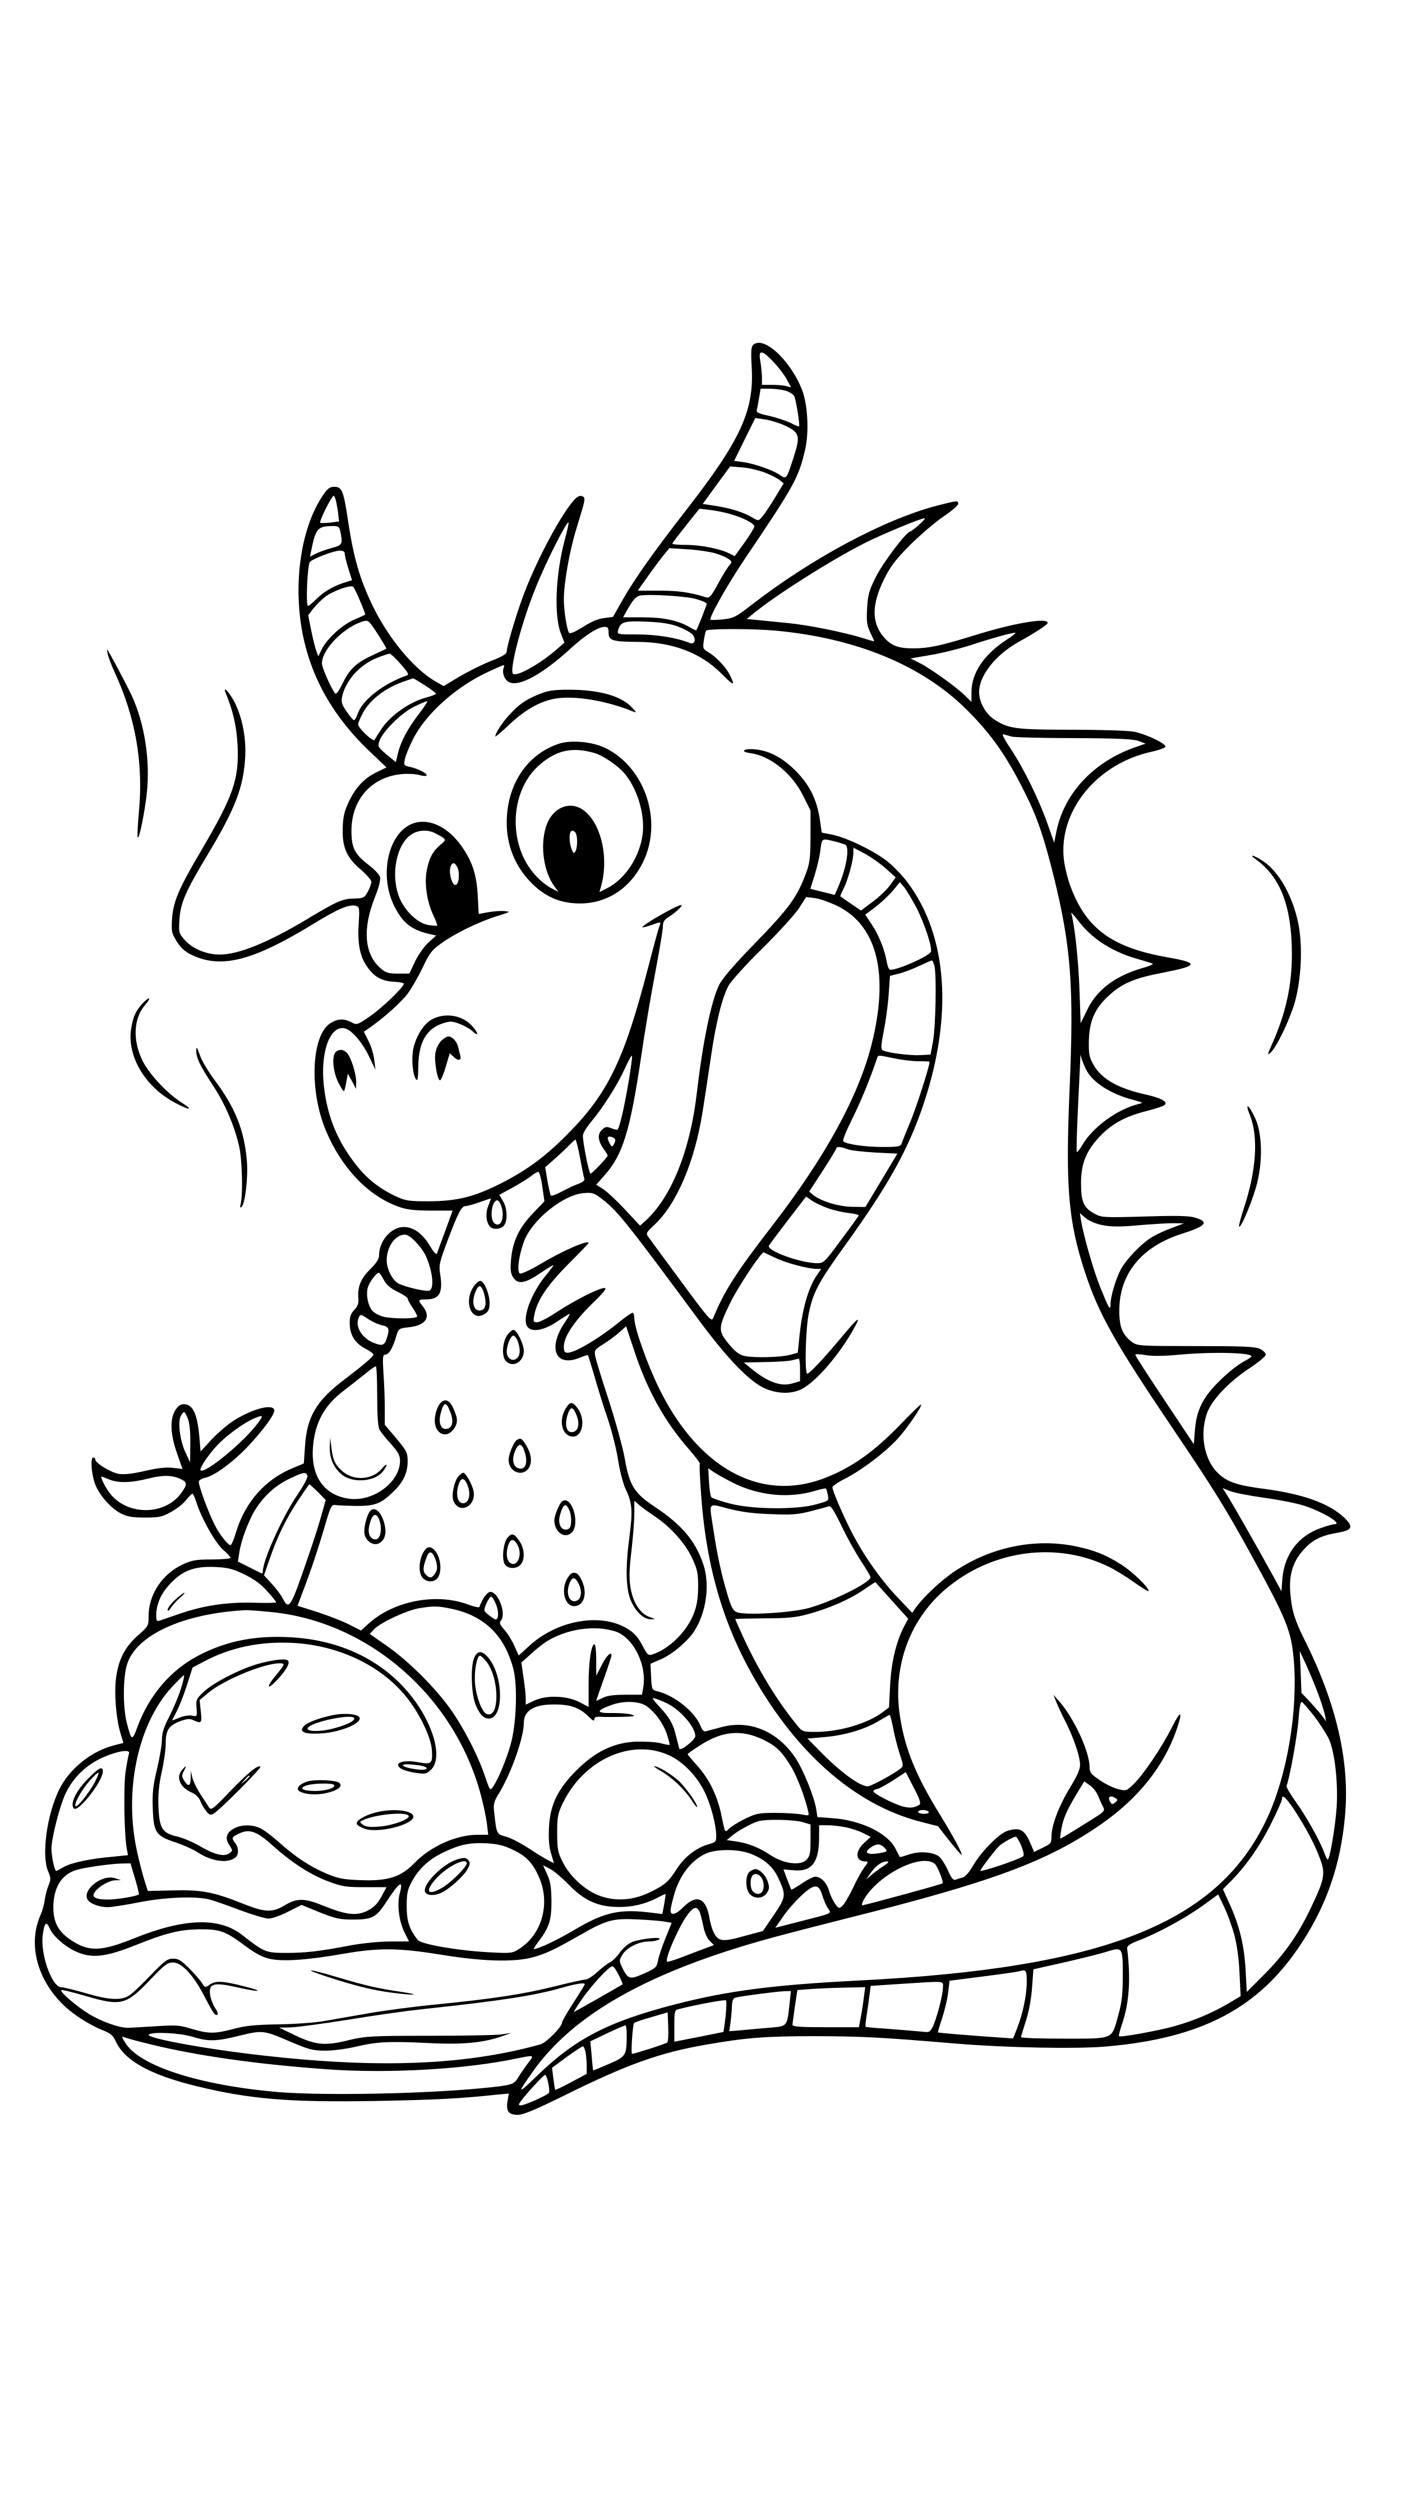<?xml version="1.0" standalone="no"?>
<!DOCTYPE svg PUBLIC "-//W3C//DTD SVG 20010904//EN"
 "http://www.w3.org/TR/2001/REC-SVG-20010904/DTD/svg10.dtd">
<svg version="1.0" xmlns="http://www.w3.org/2000/svg"
 width="736pt" height="1312pt" viewBox="0 0 736 1312"
 preserveAspectRatio="xMidYMid meet">

<g transform="translate(0,1312) scale(0.1,-0.1)"
fill="#000000" stroke="none">
<path d="M3951 11306 c-8 -9 -9 -45 -5 -112 14 -228 -57 -383 -346 -754 -167
-215 -269 -359 -330 -466 l-52 -92 -47 -6 c-32 -4 -70 -20 -111 -47 -37 -23
-66 -37 -72 -31 -11 11 -28 114 -28 176 0 86 30 256 67 375 48 156 49 159 28
167 -13 5 -26 -3 -47 -27 -75 -89 -203 -334 -266 -509 -37 -102 -82 -255 -82
-280 0 -12 -23 -26 -82 -49 -46 -18 -120 -55 -166 -82 l-83 -50 -44 25 c-116
68 -248 229 -331 401 -65 136 -97 247 -125 429 -25 170 -33 191 -74 191 -25 0
-36 -9 -62 -48 -80 -120 -126 -301 -126 -497 1 -329 125 -609 377 -847 l85
-81 -54 -26 c-61 -30 -104 -75 -139 -144 -30 -61 -37 -92 -37 -168 0 -86 25
-139 95 -198 31 -27 56 -56 56 -65 -1 -9 -9 -32 -19 -51 -18 -32 -22 -35 -72
-36 -60 -1 -89 -13 -250 -110 -204 -122 -357 -184 -455 -184 -70 0 -140 29
-181 73 -35 39 -35 41 -31 112 6 87 32 147 149 341 143 238 186 349 196 505 6
98 -12 201 -51 284 -23 50 -69 104 -52 60 40 -96 58 -179 63 -275 9 -179 -21
-265 -190 -553 -121 -205 -148 -270 -154 -362 -4 -65 -2 -73 26 -118 24 -36
44 -54 84 -72 153 -70 320 -26 637 169 126 77 185 102 220 91 17 -5 18 -14 13
-94 -7 -106 7 -175 48 -230 36 -50 76 -71 139 -74 28 -1 50 -6 50 -10 0 -18
-116 -129 -179 -172 -66 -45 -68 -46 -97 -30 -39 20 -70 19 -109 -5 -100 -62
-113 -351 -25 -562 81 -195 220 -342 378 -400 46 -17 80 -21 172 -22 l116 0
-38 -105 c-22 -58 -41 -112 -44 -120 -3 -9 -17 6 -37 40 -39 65 -86 99 -138
99 -65 0 -129 -73 -129 -148 0 -20 -13 -40 -45 -72 -50 -49 -68 -91 -64 -150
3 -30 -2 -45 -21 -65 -20 -21 -25 -37 -24 -74 1 -59 29 -103 85 -131 21 -11
39 -24 39 -29 0 -11 -45 -50 -150 -130 -150 -113 -199 -196 -209 -354 l-6 -88
-55 -23 c-146 -59 -253 -179 -301 -338 -11 -38 -24 -68 -29 -68 -13 0 -58 57
-81 103 -36 69 -90 219 -85 232 2 7 18 16 34 19 49 11 147 83 225 166 76 81
137 163 137 186 0 38 -103 15 -205 -47 -31 -18 -85 -64 -120 -100 l-62 -67 -6
72 c-11 126 -34 176 -83 176 -17 0 -30 -10 -44 -32 -29 -48 -26 -125 9 -225
l29 -83 -52 6 c-35 4 -79 -1 -144 -16 -64 -15 -107 -20 -137 -16 -43 7 -125
57 -125 76 0 6 -4 10 -10 10 -15 0 -12 -69 5 -127 18 -60 80 -135 139 -166 33
-17 58 -22 126 -22 76 0 91 3 139 30 29 16 65 44 78 62 14 18 29 33 33 33 4 0
12 -18 19 -39 24 -82 101 -219 141 -254 22 -19 40 -38 40 -43 0 -5 -44 -9 -98
-9 -84 0 -105 -4 -153 -26 -108 -51 -179 -158 -179 -272 0 -51 -2 -53 -55
-100 -68 -60 -102 -124 -115 -219 -12 -80 -1 -220 24 -300 l14 -46 -47 -12
c-121 -30 -237 -124 -290 -232 -66 -134 -94 -348 -58 -431 14 -32 14 -41 3
-70 -8 -17 -17 -52 -21 -77 -3 -25 -13 -60 -21 -78 -80 -176 -2 -399 187 -531
39 -28 97 -60 129 -73 49 -19 62 -29 76 -59 46 -103 179 -178 424 -238 283
-69 485 -86 948 -78 313 6 431 12 630 33 l63 6 -7 -41 c-8 -52 6 -71 55 -71
27 0 94 28 242 101 331 164 503 226 749 268 212 37 312 44 575 44 249 -1 339
-6 735 -39 264 -22 632 -29 790 -15 503 44 804 204 1025 546 130 199 202 408
225 656 28 286 -42 594 -212 933 -50 100 -67 153 -74 241 -9 95 12 167 66 227
48 55 93 78 180 93 80 13 88 31 35 81 -79 74 -214 122 -414 149 -149 19 -201
37 -250 86 -69 69 -93 198 -56 308 23 70 114 167 225 240 47 31 85 63 85 71 0
8 -13 22 -30 30 -25 12 -83 15 -337 15 -296 0 -307 1 -335 21 -51 38 -68 80
-67 169 1 191 118 333 330 400 129 41 145 63 61 86 -29 8 -110 9 -262 4 -201
-6 -223 -5 -254 12 -62 32 -76 63 -76 161 0 110 29 177 109 258 63 62 131 97
244 125 42 11 81 24 87 30 16 17 -21 37 -104 55 -141 32 -226 79 -269 153 -23
40 -27 57 -26 121 1 106 29 173 99 239 73 69 138 97 291 126 185 36 190 51 25
80 -297 52 -433 153 -515 383 -14 40 -29 103 -32 140 -23 251 177 494 460 556
48 11 76 22 74 29 -6 19 -108 66 -167 77 -29 5 -176 10 -326 10 -294 0 -331 5
-406 54 -46 31 -79 91 -79 144 0 86 86 195 208 263 95 53 152 91 152 100 0 28
-171 0 -369 -61 -195 -60 -250 -72 -331 -73 -84 -1 -122 13 -163 62 -62 75
-61 169 4 301 35 70 60 102 138 181 53 52 131 119 174 148 42 28 77 58 77 66
0 19 -1 19 -111 -9 -279 -73 -661 -278 -979 -525 -77 -60 -90 -66 -145 -72
-33 -3 -62 -4 -65 -2 -10 9 88 183 179 318 258 382 283 426 317 572 22 92 15
237 -15 315 -62 161 -210 294 -260 234z m108 -84 c25 -26 57 -67 70 -91 l24
-44 -24 6 c-13 4 -48 7 -76 7 l-53 0 0 43 c-1 23 -5 61 -9 85 -11 58 9 56 68
-6z m63 -152 c21 -6 42 -19 47 -29 10 -17 31 -153 26 -159 -2 -2 -22 6 -44 18
-23 11 -73 28 -112 37 -64 14 -70 18 -65 37 3 11 8 40 12 64 l7 42 46 0 c25 0
63 -5 83 -10z m8 -188 c68 -34 72 -53 35 -166 -36 -112 -37 -113 -71 -89 -37
26 -135 60 -195 68 l-45 6 55 112 56 113 55 -8 c30 -5 80 -21 110 -36z m-118
-241 c31 -12 67 -30 80 -40 l22 -18 -45 -74 c-24 -40 -54 -85 -66 -99 -21 -25
-22 -25 -52 -7 -47 28 -110 48 -189 61 l-73 11 72 99 72 98 61 -5 c34 -2 87
-15 118 -26z m-2238 -207 l6 -51 -47 -6 c-27 -3 -50 -3 -52 -1 -5 5 32 85 56
123 15 24 16 24 23 5 4 -10 10 -42 14 -70z m2056 -11 c69 -19 130 -50 130 -66
0 -7 -23 -45 -51 -84 l-52 -72 -28 14 c-46 24 -149 45 -226 45 -40 0 -73 3
-73 6 0 5 12 21 104 137 l38 47 51 -6 c29 -3 77 -12 107 -21z m994 -58 c-21
-19 -42 -34 -46 -35 -20 -1 -144 -165 -180 -238 -36 -72 -42 -93 -46 -165 -4
-70 -1 -90 17 -127 11 -24 21 -45 21 -46 0 -1 -26 6 -57 16 -104 32 -286 69
-398 80 -60 6 -134 13 -162 16 l-53 5 28 23 c120 100 414 286 594 377 94 47
290 128 312 129 5 0 -8 -16 -30 -35z m-1859 -78 c-49 -183 -58 -402 -19 -496
l17 -44 -47 -41 c-88 -75 -206 -140 -223 -122 -20 20 45 268 117 446 56 141
166 357 175 348 2 -2 -7 -42 -20 -91z m-1180 51 c16 -74 14 -79 -43 -94 -29
-8 -66 -21 -84 -30 l-31 -16 7 33 c23 114 34 127 108 128 31 1 38 -3 43 -21z
m1970 -122 c28 -8 59 -22 70 -30 18 -13 19 -16 4 -33 -9 -10 -36 -53 -59 -96
-37 -68 -46 -78 -64 -72 -82 26 -145 35 -244 35 l-114 0 48 68 c26 37 63 87
82 111 l36 44 95 -6 c53 -3 119 -13 146 -21z m-1945 -3 c0 -10 9 -45 19 -78
l19 -60 -47 -15 c-59 -20 -107 -50 -145 -89 -17 -17 -34 -31 -39 -31 -13 0 -3
218 10 231 17 17 126 59 156 59 19 0 27 -5 27 -17z m81 -249 c16 -37 28 -69
26 -70 -1 -1 -28 -14 -59 -27 -64 -28 -144 -102 -170 -157 l-17 -35 -10 27
c-6 15 -18 64 -27 108 l-16 81 26 34 c15 19 43 47 62 62 43 32 135 65 148 53
5 -5 22 -39 37 -76z m1767 11 c28 -8 52 -19 52 -24 0 -7 -49 -133 -55 -139 -1
-2 -18 6 -36 17 -61 35 -137 51 -245 51 l-103 0 31 55 c23 39 39 55 57 59 53
9 247 -3 299 -19z m-1630 -260 c-2 -1 -32 -15 -68 -32 -89 -41 -124 -73 -161
-149 -23 -47 -35 -61 -41 -52 -24 34 -68 135 -68 156 0 75 119 194 220 222 23
6 30 0 73 -68 26 -41 47 -75 45 -77z m1533 116 c31 -12 64 -30 74 -41 21 -24
13 -55 -13 -45 -70 28 -175 45 -274 45 -109 0 -109 0 -103 23 13 44 32 49 150
44 79 -3 126 -11 166 -26z m-366 -33 c0 -40 21 -46 153 -47 182 -1 330 -57
439 -166 66 -67 75 -68 44 -7 -22 43 -72 95 -114 120 -27 16 -28 20 -22 62 4
25 9 47 12 50 11 11 244 11 365 0 422 -39 768 -182 1001 -413 131 -130 211
-244 307 -437 65 -128 102 -238 155 -453 88 -361 103 -570 80 -1103 -22 -515
-7 -693 80 -959 72 -220 155 -368 460 -820 214 -317 279 -422 402 -645 199
-362 221 -416 235 -574 22 -264 -34 -599 -138 -825 -256 -554 -850 -791 -2148
-856 -447 -23 -682 -53 -962 -125 -356 -92 -528 -182 -733 -383 -95 -92 -97
-87 -14 30 214 303 613 527 1253 702 80 22 255 67 390 101 772 193 1060 300
1344 498 193 135 325 301 392 492 35 102 24 109 -24 14 -52 -104 -150 -249
-200 -297 -39 -38 -40 -38 -83 -27 -24 6 -68 27 -96 47 -46 31 -53 40 -53 68
0 80 -81 256 -159 345 l-31 35 16 -40 c9 -22 31 -70 50 -106 42 -85 74 -179
74 -222 0 -23 -16 -60 -52 -118 -59 -97 -97 -197 -98 -255 0 -38 -3 -41 -46
-62 l-45 -22 -24 55 c-28 62 -53 75 -115 56 -45 -13 -144 -114 -186 -190 -17
-29 -38 -52 -50 -55 -12 -3 -29 -9 -38 -12 -11 -4 -22 8 -39 48 -13 29 -34 62
-45 72 -30 26 -106 32 -162 12 -24 -8 -45 -14 -46 -13 -1 1 -11 21 -23 44 -40
81 -181 149 -328 160 l-82 6 -6 41 c-11 67 -68 207 -109 269 -92 138 -236 200
-381 164 -33 -9 -70 -18 -82 -22 -18 -6 -24 -1 -36 28 -32 75 -137 159 -229
181 -25 6 -27 10 -30 75 l-3 69 52 22 c60 25 144 96 179 151 63 100 82 245 45
352 -42 122 -113 205 -256 300 -105 70 -130 109 -155 250 -10 58 -48 195 -83
304 -36 109 -68 214 -72 233 -6 33 -4 36 42 65 26 16 64 44 84 62 l36 32 42
-127 c69 -209 159 -371 287 -518 35 -40 61 -74 58 -77 -3 -2 0 -71 6 -153 24
-355 103 -645 247 -914 234 -436 554 -723 911 -813 l86 -22 60 -77 c34 -42 62
-75 64 -73 6 5 -46 101 -112 208 -129 209 -186 349 -212 522 -40 265 56 519
259 680 239 191 566 232 831 105 35 -16 98 -55 140 -85 42 -30 76 -50 76 -46
0 20 -86 103 -145 140 -81 51 -141 75 -238 95 -212 44 -443 -3 -632 -129 -74
-49 -166 -135 -209 -195 l-17 -25 -81 85 c-91 97 -180 225 -243 350 -47 94
-95 207 -95 224 0 6 30 27 68 46 89 46 207 136 273 207 52 57 132 174 124 181
-2 2 -45 -39 -96 -92 -150 -157 -270 -242 -421 -298 -330 -121 -655 59 -859
477 -62 127 -129 316 -129 366 0 16 -4 29 -9 29 -5 0 -33 -19 -63 -43 -111
-91 -239 -167 -278 -167 -16 0 -20 6 -20 33 0 50 53 131 147 223 62 60 81 84
67 84 -29 0 -148 -60 -246 -123 -47 -32 -96 -57 -108 -57 -20 0 -22 3 -15 38
14 75 66 154 177 266 59 59 108 110 108 112 0 19 -138 -41 -256 -112 -52 -31
-99 -52 -105 -48 -17 10 -5 97 22 169 42 112 205 244 313 253 48 4 55 1 104
-37 77 -61 130 -128 501 -630 149 -201 262 -319 344 -357 65 -30 142 -32 195
-5 76 39 196 178 273 315 43 77 27 66 -67 -47 -90 -108 -165 -187 -176 -187
-15 0 -9 238 8 318 23 110 50 162 197 365 224 312 327 498 406 734 155 465
125 883 -85 1162 -26 35 -73 84 -103 108 -68 55 -216 127 -291 142 l-56 11
-11 75 c-17 104 -55 178 -127 250 -69 69 -136 104 -211 112 -62 6 -84 -12 -25
-20 104 -14 219 -107 277 -225 l38 -76 0 -136 c-1 -120 -4 -142 -27 -202 -45
-118 -88 -177 -259 -353 -111 -114 -176 -189 -193 -223 -41 -81 -86 -296 -117
-562 -35 -307 -134 -554 -272 -679 l-27 -24 -80 86 c-44 47 -96 95 -115 107
l-35 22 45 51 c95 107 133 232 191 622 19 132 53 333 75 446 21 113 39 219 39
236 0 25 7 36 33 52 34 21 76 61 63 61 -22 0 -211 -108 -203 -117 2 -2 23 4
47 12 53 19 51 19 41 -8 -5 -13 -32 -112 -60 -221 -126 -484 -211 -659 -430
-877 -115 -115 -210 -184 -349 -254 -137 -68 -224 -89 -367 -90 -110 0 -125 2
-179 27 -84 40 -148 90 -204 161 -99 124 -152 252 -171 410 -22 182 31 330
111 309 35 -9 90 -73 125 -146 l34 -71 -6 50 c-3 28 -16 73 -30 100 l-25 50
22 15 c74 50 172 137 206 182 22 29 58 92 81 140 36 76 48 92 99 128 71 51
193 111 292 142 70 22 73 23 38 26 -20 2 -59 -1 -86 -6 l-49 -9 -5 96 c-6 112
-29 182 -88 264 -75 104 -179 148 -262 111 -122 -55 -167 -270 -89 -428 45
-91 92 -128 193 -150 l28 -6 -40 -36 c-22 -20 -54 -65 -71 -100 l-30 -64 -59
0 c-49 0 -64 4 -90 26 -88 75 -99 208 -30 380 19 47 29 87 25 101 -3 12 -29
40 -58 62 -75 57 -92 90 -92 181 0 164 106 283 264 297 31 3 73 1 94 -5 20 -6
37 -6 37 -1 0 11 -47 35 -88 44 -31 6 -33 9 -27 38 3 18 22 65 42 105 68 137
232 283 407 361 79 36 77 36 70 16 -10 -26 5 -65 30 -76 52 -24 172 41 319
175 81 74 147 116 182 116 16 0 20 -7 20 -32z m2089 -36 c-118 -77 -183 -173
-184 -272 l0 -54 -37 36 c-49 47 -186 145 -241 171 l-42 21 104 18 c57 9 152
33 212 52 119 39 211 64 233 65 8 1 -12 -16 -45 -37z m-3181 -127 c42 -48 46
-56 30 -61 -119 -42 -228 -126 -254 -197 -7 -20 -16 -37 -21 -37 -4 0 -21 20
-38 45 -26 37 -30 52 -24 78 18 86 95 171 188 206 28 11 56 20 61 20 6 1 32
-24 58 -54z m128 -112 c32 -21 58 -41 58 -44 1 -3 -25 -13 -58 -22 -80 -22
-177 -90 -223 -155 -20 -30 -39 -59 -41 -65 -6 -15 -87 62 -87 81 0 8 12 36
26 62 37 67 114 127 208 161 28 10 53 18 55 19 2 0 29 -17 62 -37z m-31 -149
c-59 -77 -95 -143 -111 -208 l-11 -46 -49 40 c-45 39 -47 42 -37 71 17 50 113
145 180 179 34 16 65 30 70 30 5 0 -14 -30 -42 -66z m3110 -120 c14 -4 162 -8
330 -8 234 -1 313 -5 340 -16 l34 -13 -49 -17 c-221 -75 -378 -242 -419 -443
l-12 -60 -33 94 c-44 127 -127 297 -194 397 -36 54 -50 81 -39 78 9 -2 28 -8
42 -12z m-3022 -509 c58 -31 58 -31 23 -60 -40 -34 -59 -70 -71 -136 -13 -66
2 -165 35 -233 13 -28 22 -52 20 -54 -2 -2 -23 -1 -46 3 -55 9 -119 69 -150
138 -47 108 -25 263 47 327 39 34 96 40 142 15z m2150 -59 c23 -14 6 -119 -36
-217 l-20 -46 -64 16 -64 16 22 70 c12 38 25 93 29 120 10 78 7 75 68 61 29
-7 59 -16 65 -20z m212 -124 l52 -47 -31 -43 c-17 -23 -58 -62 -91 -86 l-60
-45 -53 36 c-28 19 -53 36 -55 38 -2 2 6 21 17 42 23 45 51 149 51 188 l0 26
59 -31 c33 -18 83 -53 111 -78z m-2250 8 c16 -29 9 -95 -9 -95 -18 0 -35 59
-27 92 8 28 22 30 36 3z m2409 -210 c43 -83 86 -212 78 -235 -9 -23 -170 -95
-213 -95 -7 0 -15 19 -19 43 -11 63 -42 141 -80 197 l-33 49 53 40 c30 23 71
61 92 86 l37 45 23 -27 c12 -16 40 -62 62 -103z m-409 3 c207 -105 268 -359
175 -727 -70 -275 -246 -594 -526 -956 -185 -239 -249 -340 -305 -478 -9 -22
-23 -5 -169 193 -88 119 -166 225 -173 235 -12 16 -8 23 32 60 118 109 214
334 255 599 11 69 30 194 42 276 27 189 61 324 95 384 15 25 95 114 179 196
84 83 169 177 190 209 l37 58 47 -6 c25 -3 80 -23 121 -43z m1386 -193 c51
-33 104 -58 162 -76 48 -14 94 -28 102 -31 8 -3 -13 -13 -46 -22 -148 -42
-245 -114 -297 -222 l-34 -70 -6 173 c-5 154 -26 348 -43 403 -4 11 14 -8 40
-42 31 -41 73 -80 122 -113z m-880 -122 c11 -51 6 -315 -8 -393 l-13 -70 -54
-3 c-56 -3 -177 13 -198 26 -9 6 -8 29 6 98 10 49 22 135 26 191 l7 101 47 12
c25 6 73 24 106 40 33 15 63 29 67 29 3 1 10 -14 14 -31z m-1606 -605 c-26
-154 -50 -253 -61 -253 -4 0 -19 4 -34 10 -21 8 -29 6 -46 -11 -24 -24 -20
-57 11 -101 11 -15 20 -30 20 -33 0 -9 -82 -95 -90 -95 -8 0 -40 161 -40 200
0 12 20 45 44 73 61 73 135 189 176 278 19 42 36 73 38 68 2 -4 -6 -66 -18
-136z m1395 122 c39 -8 96 -15 128 -15 31 0 57 -1 57 -3 0 -23 -68 -235 -100
-312 -23 -55 -44 -108 -47 -117 -5 -16 -18 -18 -99 -18 -91 0 -191 14 -207 30
-5 4 16 56 46 116 44 87 98 219 132 322 5 15 5 15 90 -3z m1008 -61 c34 -66
129 -127 247 -157 53 -14 54 -15 25 -22 -111 -28 -238 -121 -292 -213 -14 -24
-28 -41 -30 -38 -3 2 0 106 6 230 6 125 11 239 12 254 l1 27 7 -25 c5 -14 15
-39 24 -56z m-2473 -368 c0 -6 -4 -17 -9 -25 -7 -11 -11 -10 -20 7 -16 30 -14
41 9 35 11 -3 20 -10 20 -17z m-185 -93 c10 -54 20 -104 23 -111 2 -7 -9 -17
-28 -24 -18 -6 -57 -24 -87 -40 -30 -16 -58 -27 -61 -23 -3 3 -11 38 -18 77
l-12 72 46 40 c26 23 61 55 77 72 17 17 33 32 36 33 3 0 14 -43 24 -96z m1402
46 c15 -7 81 -14 146 -18 l118 -6 -84 -140 -84 -140 -69 1 c-72 1 -163 29
-205 62 l-21 18 71 109 c39 60 71 113 71 117 0 11 24 10 57 -3z m-1600 -196
l11 -78 -59 -62 c-74 -76 -108 -149 -116 -242 -5 -56 -2 -75 11 -96 25 -37 61
-32 138 20 37 25 70 45 73 45 3 0 -16 -26 -42 -57 -79 -98 -125 -230 -93 -268
23 -28 82 -18 146 23 32 21 65 42 72 46 8 5 -2 -14 -21 -42 -95 -138 -51 -242
79 -187 20 8 39 14 41 12 1 -2 16 -51 33 -108 16 -57 47 -158 70 -224 22 -66
47 -165 55 -220 9 -56 26 -122 39 -150 35 -72 38 -116 21 -244 -23 -174 -20
-284 9 -347 27 -58 67 -94 105 -93 24 0 23 1 -9 12 -49 17 -88 77 -100 155 -8
47 -7 95 5 193 8 72 15 161 15 197 l0 65 23 -20 c12 -11 49 -38 82 -60 85 -57
161 -141 198 -220 28 -60 32 -78 32 -153 -1 -64 -7 -99 -24 -142 -37 -94 -131
-185 -218 -212 -19 -6 -26 0 -47 41 -30 59 -58 86 -116 112 -141 62 -347 16
-481 -107 l-56 -51 -23 51 c-12 28 -36 66 -52 84 -25 28 -28 37 -18 49 29 35
-14 150 -56 150 -16 0 -43 -37 -57 -79 -2 -5 -29 1 -61 13 -164 61 -385 20
-518 -98 l-43 -39 -65 33 c-36 18 -111 47 -167 65 l-101 32 25 67 c43 111 83
231 118 351 28 97 36 114 52 111 10 -2 59 -4 108 -5 101 -1 133 10 198 73 53
50 77 100 77 160 0 47 -4 55 -60 122 l-60 71 0 87 c0 47 -3 130 -7 184 -5 85
-4 97 10 97 18 0 39 34 57 96 12 41 13 42 68 48 88 10 116 53 72 109 -27 34
-26 37 16 37 71 0 90 33 75 131 -8 49 -5 62 41 184 54 143 71 175 93 175 9 0
41 9 72 20 32 11 58 20 60 20 1 0 -5 -17 -13 -37 -16 -38 -13 -85 7 -110 15
-18 54 -17 73 3 22 22 20 92 -4 131 l-19 32 72 39 c40 22 83 49 97 61 14 11
30 20 36 21 5 0 15 -35 21 -77z m1501 -115 c31 -11 81 -22 110 -25 29 -3 51
-9 50 -13 -2 -4 -43 -62 -93 -128 -85 -116 -91 -122 -125 -122 -89 1 -269 66
-253 93 4 7 49 67 101 135 l94 122 29 -21 c16 -11 55 -30 87 -41z m-1718 16
c23 -60 0 -123 -35 -94 -26 22 -14 120 16 120 5 0 14 -12 19 -26z m3157 -104
c44 -9 89 -10 188 -1 71 6 155 11 185 11 l55 -1 -61 -23 c-34 -12 -81 -34
-105 -48 -55 -32 -140 -121 -167 -174 -26 -51 -52 -140 -52 -178 -1 -39 -7
-28 -55 90 -34 85 -86 264 -100 348 l-6 39 30 -26 c18 -15 55 -31 88 -37z
m-3604 -89 c42 -47 54 -67 73 -129 19 -64 18 -118 -2 -126 -16 -6 -116 16
-160 36 -32 15 -64 76 -64 123 0 72 45 135 96 135 13 0 37 -17 57 -39z m1892
-85 c58 -27 166 -55 213 -56 l23 0 -20 -29 c-48 -67 -82 -187 -96 -343 l-7
-68 -41 -11 c-48 -13 -185 -17 -238 -6 -28 6 -48 21 -84 64 -56 69 -56 83 10
218 42 85 164 268 175 262 3 -2 32 -16 65 -31z m-2060 -114 c14 -26 35 -44 72
-62 29 -14 53 -30 53 -35 0 -6 11 -27 25 -47 14 -20 25 -42 25 -47 0 -14 -133
-14 -181 -1 -20 6 -44 19 -53 29 -24 26 -36 86 -25 123 8 29 45 78 58 78 3 0
15 -17 26 -38z m-79 -207 c20 -13 51 -27 70 -31 37 -7 41 -20 23 -73 -12 -34
-24 -37 -72 -17 -56 24 -92 81 -76 124 10 27 10 27 55 -3z m4245 -186 c179 17
389 12 389 -8 0 -3 -21 -17 -47 -31 -26 -14 -79 -56 -118 -95 -90 -87 -124
-156 -132 -261 l-6 -74 -153 230 c-85 127 -154 234 -154 239 0 5 23 4 52 -1
33 -6 93 -6 169 1z m-1981 -79 l0 -59 -40 -12 c-62 -19 -135 9 -225 85 l-30
25 110 2 c61 1 124 5 140 9 17 4 33 8 38 9 4 0 7 -26 7 -59z m-2220 -136 c0
-98 4 -163 12 -177 6 -12 33 -46 60 -75 38 -43 48 -61 48 -89 0 -112 -141
-217 -268 -199 -131 18 -201 118 -189 271 10 129 60 220 164 298 30 23 79 61
107 84 28 23 54 42 59 42 4 1 7 -69 7 -155z m-994 -119 c9 -23 14 -68 13 -132
l-1 -98 -24 51 c-29 61 -42 161 -25 192 16 29 20 28 37 -13z m373 -17 c-66
-96 -284 -277 -306 -255 -8 9 37 77 87 131 48 51 135 115 191 140 50 21 53 19
28 -16z m2496 -324 c134 -65 288 -79 423 -39 30 9 56 15 58 12 2 -2 7 -17 10
-34 6 -30 6 -30 -63 -49 -103 -29 -338 -26 -453 5 -47 12 -89 27 -95 32 -5 5
-11 42 -13 81 l-4 72 33 -23 c19 -12 66 -38 104 -57z m-2241 41 c3 -9 -18 -49
-51 -98 -78 -113 -183 -345 -183 -403 0 -9 -3 -14 -7 -12 -5 2 -34 17 -66 33
l-58 29 7 46 c10 68 52 179 91 237 46 69 103 119 177 154 70 33 82 35 90 14z
m-665 -18 c35 -17 35 -28 2 -74 -84 -116 -277 -119 -370 -6 -26 31 -57 93 -47
93 2 0 20 -7 39 -15 48 -20 116 -18 207 5 76 19 124 18 169 -3z m720 -68 l41
-42 -21 -74 c-11 -42 -42 -139 -69 -217 -95 -278 -102 -290 -136 -225 -8 17
-34 51 -57 76 l-41 45 28 81 c41 121 89 219 152 313 30 46 57 84 58 84 2 0 22
-19 45 -41z m4967 -30 c79 -11 176 -30 214 -43 101 -34 201 -96 155 -96 -8 0
-41 -9 -71 -20 -118 -41 -191 -137 -202 -266 l-5 -66 -40 74 c-66 121 -225
401 -248 435 l-21 33 37 -15 c20 -9 101 -25 181 -36z m-2591 -86 c110 -5 143
-2 210 15 44 11 87 23 95 26 11 5 28 -21 67 -101 28 -60 74 -142 102 -185 28
-42 51 -81 51 -86 0 -28 -201 -128 -325 -162 -91 -25 -332 -39 -376 -22 -21 8
-30 25 -52 99 -31 105 -52 202 -72 335 -23 149 -31 138 78 110 65 -17 131 -26
222 -29z m-2759 -318 c51 -25 87 -52 118 -88 26 -28 46 -54 46 -57 0 -3 -53
-4 -118 -2 -141 4 -266 -15 -392 -59 -47 -16 -93 -32 -102 -35 -15 -5 -18 0
-18 26 0 55 22 109 62 155 72 82 136 107 257 100 60 -3 88 -11 147 -40z m3396
-136 l86 -95 -19 -35 c-43 -80 -70 -191 -76 -312 l-6 -118 -31 -24 c-80 -61
-229 -105 -355 -105 -69 0 -69 0 -103 43 -100 123 -198 284 -276 454 -23 50
-42 93 -42 95 0 2 69 3 153 4 122 0 167 5 229 22 110 30 216 76 289 126 35 24
64 43 65 42 0 -1 39 -44 86 -97z m-2078 -20 c15 -38 14 -79 -2 -79 -4 0 -20
10 -36 23 -28 22 -28 23 -13 60 9 20 20 37 25 37 6 0 17 -18 26 -41z m-233
-23 c173 -37 278 -140 324 -316 23 -88 16 -293 -15 -398 -21 -76 -67 -186 -93
-222 -14 -20 -16 -17 -41 57 -36 108 -113 258 -183 355 -79 111 -219 250 -330
328 l-92 64 22 24 c32 35 174 101 237 111 79 13 98 12 171 -3z m-946 -17 c512
-51 961 -443 1099 -959 14 -51 28 -119 32 -151 l7 -59 -56 0 c-112 0 -248 -61
-333 -150 -70 -72 -139 -94 -282 -88 -91 3 -117 9 -178 34 -88 38 -161 86
-250 165 -38 34 -83 68 -101 75 -46 20 -103 17 -140 -6 -37 -22 -43 -52 -16
-89 15 -23 15 -25 -3 -38 -27 -20 -77 -8 -154 37 -36 21 -88 43 -116 50 -82
18 -97 42 -102 153 -3 68 2 117 17 187 12 52 21 119 21 150 0 69 16 93 75 116
37 13 51 15 71 5 42 -19 45 -15 38 47 l-6 59 43 36 c79 68 293 157 377 157 30
0 28 -6 -18 -61 -55 -66 -50 -85 7 -24 45 49 65 83 56 98 -7 13 -67 8 -147
-13 -94 -24 -245 -100 -298 -151 -37 -35 -40 -41 -36 -84 3 -45 3 -45 -23 -40
-15 4 -43 -1 -64 -9 -21 -9 -39 -16 -41 -16 -1 0 8 19 21 43 13 23 38 85 55
138 l31 97 59 31 c141 75 296 107 469 98 238 -13 460 -118 592 -281 69 -84
131 -212 136 -279 5 -73 -1 -79 -68 -67 -60 12 -109 5 -109 -14 0 -17 39 -34
99 -42 44 -6 52 -4 75 19 67 67 1 271 -138 424 -148 164 -360 258 -607 270
-180 9 -325 -19 -469 -92 -151 -76 -268 -212 -330 -383 -26 -71 -30 -69 -54
24 -21 80 -21 234 0 305 45 156 294 271 625 288 14 0 75 -4 134 -10z m1803
-101 c97 -30 171 -179 148 -300 l-6 -33 -88 0 c-61 0 -97 -5 -119 -17 -18 -9
-33 -15 -33 -14 0 1 18 53 40 115 22 61 40 117 40 122 0 25 -27 -2 -52 -52
l-28 -54 0 83 c0 45 -4 82 -9 82 -17 0 -31 -91 -31 -209 l0 -120 -49 26 c-67
34 -176 37 -239 6 l-42 -20 0 33 c0 18 -5 68 -12 111 l-11 77 49 44 c27 25 65
55 84 67 105 65 249 87 358 53z m3691 -326 c16 -42 32 -93 36 -112 l7 -35 -22
30 c-13 17 -42 50 -65 75 l-43 45 -4 110 -5 110 34 -73 c18 -40 46 -107 62
-150z m-5970 22 c-12 -38 -39 -102 -60 -143 -29 -56 -39 -86 -39 -122 0 -26
-12 -96 -26 -155 -21 -87 -25 -126 -22 -205 4 -127 16 -145 120 -179 41 -14
93 -37 114 -51 74 -49 160 -61 200 -28 18 15 18 50 -1 75 -21 27 -19 32 19 50
55 27 94 13 178 -63 99 -89 201 -155 295 -189 69 -26 91 -29 190 -29 l112 0
-27 -50 c-20 -37 -39 -56 -72 -73 -57 -29 -112 -23 -228 24 -102 42 -142 43
-207 4 -67 -40 -103 -38 -224 10 -153 61 -215 72 -366 68 l-129 -3 -19 60
c-10 33 -27 98 -37 145 -71 318 3 669 180 863 35 37 64 66 66 64 3 -2 -5 -35
-17 -73z m2556 -76 c70 -35 145 -124 145 -170 0 -20 -79 -82 -84 -66 -2 7 -9
35 -16 62 -15 67 -34 100 -89 159 -39 43 -42 49 -21 42 14 -4 43 -16 65 -27z
m-108 -15 c44 -32 85 -89 104 -145 9 -29 16 -54 14 -56 -1 -2 -23 2 -48 9 -25
6 -83 9 -129 8 -118 -6 -213 -52 -313 -152 -98 -99 -137 -179 -143 -298 -3
-59 0 -103 11 -137 l15 -51 -32 16 c-17 9 -63 37 -102 63 -40 26 -92 53 -117
60 -50 13 -50 13 -62 121 -6 51 -3 62 24 106 64 104 131 293 131 371 0 63 53
96 155 96 87 1 136 -16 181 -60 24 -24 34 -30 34 -19 0 13 9 16 38 14 20 -1
71 -1 112 0 63 2 70 4 45 12 -16 5 -58 8 -93 8 -95 -2 -98 11 -10 43 66 23
148 20 185 -9z m3501 -49 c29 -38 63 -91 77 -119 31 -65 50 -225 42 -359 -7
-103 -36 -276 -47 -276 -3 0 -12 17 -19 38 -21 59 -95 191 -150 267 -28 39
-49 75 -47 82 17 43 58 273 63 350 4 60 10 92 17 90 6 -2 34 -35 64 -73z
m-2210 -61 c7 -38 22 -98 34 -135 22 -67 22 -68 2 -83 -33 -26 -138 -83 -164
-90 -34 -8 -138 65 -243 171 l-78 79 92 8 c104 9 212 41 285 86 27 16 51 30
54 30 3 1 11 -29 18 -66z m-683 -63 c70 -34 100 -63 149 -144 31 -51 73 -163
89 -234 5 -23 4 -23 -36 -15 -23 4 -85 8 -137 8 -87 0 -101 -3 -161 -32 -36
-18 -74 -42 -84 -53 -19 -20 -19 -20 -36 63 -21 108 -64 197 -128 269 -28 31
-51 58 -51 61 0 3 28 23 63 45 117 77 218 86 332 32z m-492 -83 c72 -33 145
-108 186 -192 32 -65 61 -173 61 -232 0 -29 -4 -33 -38 -42 -64 -18 -126 -64
-167 -127 -47 -73 -64 -87 -144 -126 -88 -43 -182 -49 -266 -17 -75 28 -155
102 -192 178 -25 49 -28 68 -28 151 0 87 3 101 32 161 112 226 360 336 556
246z m-2836 9 c-3 -8 -11 -51 -18 -96 -11 -80 -7 -334 7 -406 l6 -31 -79 -8
c-119 -10 -222 -32 -260 -55 -19 -11 -36 -20 -38 -20 -8 0 -25 77 -25 116 0
54 42 221 73 288 29 63 75 117 134 157 76 53 213 90 200 55z m1526 -62 c57
-10 46 -28 -13 -21 -62 7 -101 26 -55 27 17 0 47 -3 68 -6z m2624 -206 c-39
-25 -78 -20 -163 21 -48 23 -83 45 -79 51 3 5 12 10 19 10 7 0 44 20 82 44
l69 45 42 -82 c31 -59 39 -83 30 -89z m939 43 c8 -20 19 -44 25 -55 8 -14 6
-21 -12 -35 -28 -20 -207 -131 -212 -131 -3 0 0 23 5 52 10 55 29 98 85 191
l35 57 30 -21 c17 -12 37 -38 44 -58z m92 -10 c10 -6 10 -11 -3 -21 -14 -12
-18 -11 -26 1 -17 28 -1 40 29 20z m935 -58 c62 -94 111 -187 138 -262 28 -77
22 -105 -51 -258 -66 -138 -137 -240 -245 -348 l-90 -90 -6 115 c-7 130 -33
236 -85 349 l-34 75 49 50 c79 82 149 183 207 301 30 60 54 115 54 122 0 28
20 10 63 -54z m-1918 -13 c4 -6 -7 -10 -24 -10 -17 0 -31 5 -31 10 0 6 11 10
24 10 14 0 28 -4 31 -10z m-660 -54 l40 -12 0 -81 c0 -67 -3 -85 -20 -103 -31
-34 -119 -23 -188 22 -64 42 -117 63 -182 73 l-50 7 30 25 c34 27 98 62 135
74 39 12 191 9 235 -5z m227 -27 c29 -6 70 -20 91 -31 l38 -19 -36 -33 c-48
-45 -44 -96 8 -96 16 0 16 -3 -6 -32 -14 -18 -41 -67 -60 -109 -20 -41 -44
-83 -55 -92 -17 -16 -19 -15 -38 11 -11 15 -26 46 -32 69 -13 43 -43 73 -73
73 -9 0 -41 -16 -69 -35 -29 -20 -54 -34 -56 -33 -1 2 -11 26 -22 55 l-19 51
51 -4 c97 -10 136 39 136 174 l0 62 45 0 c24 0 68 -5 97 -11z m919 -96 c11
-27 16 -50 11 -55 -16 -16 -234 -89 -226 -76 18 31 83 114 100 130 21 18 74
48 87 48 4 0 17 -21 28 -47z m-2664 -24 c67 -32 100 -68 132 -140 61 -136 18
-298 -99 -375 -40 -26 -43 -27 -158 -21 -161 8 -361 42 -379 65 -44 56 -58 97
-58 177 0 70 4 87 29 133 38 68 92 117 171 153 82 39 135 49 225 44 57 -4 90
-12 137 -36z m1947 12 c16 -17 15 -19 -15 -25 -75 -15 -100 -2 -57 28 30 21
51 20 72 -3z m-705 -30 c71 -27 117 -66 145 -124 44 -94 43 -102 -21 -197
l-58 -85 -100 -27 c-111 -31 -134 -29 -158 19 -8 15 -18 48 -22 73 -18 110
-67 131 -138 60 -38 -39 -67 -46 -67 -17 0 7 7 40 16 72 27 106 91 191 169
226 54 25 169 25 234 0z m968 -53 c14 -11 48 -96 41 -103 -4 -5 -408 -115
-421 -115 -4 0 -2 10 4 23 70 132 302 253 376 195z m-272 -14 c-22 -15 -51
-36 -64 -48 l-25 -21 23 32 c27 40 59 63 86 63 15 0 10 -7 -20 -26z m-3926
-64 c13 -44 22 -82 20 -83 -12 -10 -118 -27 -162 -27 -64 0 -87 12 -71 37 18
29 75 63 108 64 l31 1 -31 10 c-67 22 -172 -59 -145 -111 12 -22 61 -41 107
-41 17 0 90 11 161 25 140 28 302 34 374 15 23 -6 95 -31 160 -56 65 -24 132
-44 149 -44 17 0 63 16 102 36 l71 36 95 -39 c84 -33 105 -38 178 -38 97 0
120 12 171 91 69 106 92 122 72 48 -16 -55 -5 -147 24 -205 l24 -49 -98 0
c-55 0 -143 -9 -201 -19 -172 -33 -243 -41 -345 -41 -108 0 -115 3 -233 95
-119 93 -302 87 -560 -16 -180 -73 -244 -75 -340 -10 -64 43 -90 92 -90 171 1
103 42 171 120 195 40 13 181 33 235 34 l50 1 24 -80z m2276 -31 c74 -77 143
-112 236 -117 80 -5 155 10 221 43 27 14 51 25 52 25 1 0 -2 -24 -7 -53 l-10
-53 -56 7 c-167 21 -246 4 -404 -89 -86 -52 -193 -102 -214 -102 -3 0 6 15 19
33 61 79 73 116 73 217 -1 76 -5 105 -23 143 l-21 47 37 -19 c20 -11 64 -48
97 -82z m1331 -55 c7 -23 20 -53 29 -68 21 -31 33 -25 -142 -70 l-133 -34 39
56 c21 32 64 81 95 110 69 66 94 67 112 6z m2164 -210 c13 -49 24 -125 27
-200 l6 -121 -69 -41 c-87 -50 -170 -85 -276 -116 -81 -23 -287 -61 -294 -53
-2 2 5 29 15 60 39 111 48 241 28 400 -1 14 13 24 62 43 98 37 247 118 336
183 l80 58 32 -67 c17 -36 41 -102 53 -146z m-2809 125 c5 -8 13 -41 20 -73 7
-37 20 -68 34 -82 l23 -23 -46 -17 c-26 -10 -80 -30 -121 -46 -40 -16 -76 -26
-79 -24 -14 15 70 203 114 255 27 33 42 35 55 10z m-180 -55 l35 -6 -33 -82
c-18 -44 -36 -98 -39 -118 -6 -33 -12 -39 -73 -66 -75 -34 -85 -31 -116 34
-15 32 -15 36 2 64 22 37 86 70 139 70 21 0 46 5 54 11 23 16 -98 4 -142 -14
-21 -9 -49 -33 -65 -56 -15 -22 -38 -44 -50 -50 -13 -6 -43 -29 -67 -51 -24
-22 -52 -40 -63 -40 -11 0 -82 -16 -159 -35 -162 -41 -327 -66 -619 -95 -115
-11 -275 -32 -355 -46 -80 -14 -185 -32 -235 -41 -49 -9 -160 -17 -245 -18
-121 -2 -172 -7 -234 -24 -99 -26 -130 -26 -219 0 -63 20 -82 21 -191 14 -67
-4 -132 -8 -146 -8 -44 0 -133 31 -199 70 -65 39 -159 119 -149 128 2 3 58
-11 124 -30 192 -56 215 -51 349 91 69 72 85 84 113 84 45 0 107 -66 162 -172
50 -96 59 -110 71 -102 5 3 0 19 -12 35 -11 17 -23 48 -26 69 -8 59 17 67 135
41 126 -29 159 -25 42 4 -114 29 -148 30 -180 8 -23 -16 -24 -16 -39 8 -8 13
-38 48 -67 77 -42 42 -57 52 -85 52 -30 0 -45 -11 -119 -88 -47 -49 -97 -97
-113 -106 -40 -27 -107 -23 -228 13 -59 17 -116 31 -128 31 -47 0 -109 169
-97 270 8 68 19 80 36 41 16 -41 81 -98 139 -124 83 -37 153 -30 316 35 157
63 228 80 330 82 107 1 136 -9 230 -78 59 -45 101 -68 137 -76 67 -17 199 -8
388 25 191 33 290 32 520 -5 214 -35 376 -39 473 -14 67 17 118 41 251 117
139 80 172 89 301 83 61 -3 126 -8 146 -12z m2403 -289 c0 -94 -5 -138 -24
-204 -35 -127 -20 -121 -285 -121 -124 0 -225 3 -225 8 0 4 12 43 26 87 16 49
28 116 32 174 l7 95 165 37 c91 21 192 46 225 57 78 24 80 21 79 -133z m-2646
9 c13 -26 22 -48 20 -49 -6 -5 -252 -145 -255 -145 -2 0 15 28 39 63 48 71
145 177 163 177 6 0 21 -21 33 -46z m2142 -36 c0 -71 -21 -168 -51 -245 l-21
-52 -71 5 c-159 11 -321 24 -323 27 -1 1 8 34 21 72 13 39 28 100 32 135 l8
64 172 22 c95 12 180 24 190 27 41 11 43 8 43 -55z m-440 -31 c0 -38 -34 -167
-55 -208 -13 -24 -20 -27 -47 -23 -18 2 -93 8 -167 14 -73 5 -135 10 -137 12
-2 3 1 31 6 64 5 32 12 80 15 105 l6 46 152 10 c251 16 227 18 227 -20z
m-1880 19 c0 -3 -27 -47 -60 -98 -33 -51 -60 -98 -60 -105 0 -20 -77 -99 -108
-111 -15 -6 -79 -22 -142 -36 -362 -78 -773 -86 -1315 -25 -306 34 -630 94
-603 111 25 15 161 8 228 -12 85 -26 124 -25 249 6 120 29 124 29 270 -34 92
-39 115 -45 176 -45 38 -1 111 9 160 20 112 27 178 30 380 20 175 -9 285 0
383 33 l57 20 -55 -8 c-30 -4 -201 -7 -380 -7 -306 0 -331 -2 -420 -23 -123
-31 -173 -26 -282 26 l-83 40 60 1 c33 1 168 19 300 40 132 22 310 47 395 56
415 44 593 72 740 115 63 18 110 25 110 16z m1465 -68 c-3 -29 -11 -77 -16
-105 l-10 -53 -175 0 c-133 0 -174 3 -174 13 1 6 6 50 13 97 l13 85 79 6 c44
3 124 6 178 7 l99 2 -7 -52z m-390 -33 c-13 -121 -11 -119 -96 -127 -41 -3
-107 -9 -147 -13 l-74 -6 6 38 c3 21 7 60 8 86 1 39 6 49 22 53 32 8 217 32
255 33 l33 1 -7 -65z m-336 -69 c-5 -44 -10 -80 -12 -81 -1 0 -59 -12 -129
-26 l-128 -25 0 83 c0 77 1 83 23 88 99 25 243 51 248 46 4 -3 2 -42 -2 -85z
m-306 -136 c-7 -7 -173 -60 -185 -60 -7 0 3 154 11 162 3 4 44 18 91 31 l85
25 3 -76 c2 -41 -1 -78 -5 -82z m-213 43 c0 -112 -3 -117 -94 -156 -44 -19
-82 -35 -82 -34 -1 1 -5 36 -8 78 l-7 75 88 42 c48 23 91 41 96 42 4 0 7 -21
7 -47z m-2495 -54 c242 -59 557 -104 924 -130 320 -23 725 0 994 57 93 19 93
19 60 -23 -16 -21 -39 -54 -51 -74 -25 -41 -29 -43 -192 -59 -308 -30 -836
-40 -1075 -20 -412 36 -728 138 -799 261 -19 32 -19 32 0 25 10 -4 73 -21 139
-37z m2279 -40 c3 -17 6 -50 6 -73 l0 -41 -81 -43 c-44 -24 -82 -42 -84 -40
-2 1 -6 28 -10 59 l-7 56 77 57 c43 31 81 56 85 56 4 0 10 -14 14 -31z m-196
-161 c5 -24 7 -47 4 -52 -6 -12 -127 -66 -147 -66 -14 0 -14 3 -2 20 23 34
121 140 129 140 4 0 11 -19 16 -42z"/>
<path d="M2829 9476 c-69 -28 -104 -52 -156 -109 -38 -41 -73 -96 -73 -113 0
-3 33 25 74 63 88 84 175 130 261 139 105 11 260 -18 390 -71 17 -7 17 -4 -5
19 -56 63 -173 96 -335 96 -81 0 -110 -5 -156 -24z"/>
<path d="M2933 9216 c-167 -55 -273 -216 -273 -414 0 -117 42 -223 121 -307
62 -66 130 -103 208 -113 165 -23 310 57 386 212 106 214 13 497 -197 600 -68
33 -180 44 -245 22z m187 -48 c48 -14 129 -70 163 -113 70 -88 107 -228 88
-331 -21 -115 -94 -220 -184 -266 l-40 -20 8 29 c41 142 5 317 -81 392 -75 66
-177 26 -209 -82 -30 -100 -10 -235 46 -310 l21 -28 -30 15 c-45 23 -90 64
-123 112 -111 162 -91 406 44 531 92 85 178 105 297 71z m-96 -424 c9 -23 7
-77 -4 -94 -7 -11 -11 -9 -19 13 -16 41 -14 97 3 97 8 0 17 -7 20 -16z"/>
<path d="M2268 7770 c-43 -23 -82 -84 -98 -153 -11 -53 -4 -137 14 -162 8 -12
11 4 12 67 1 129 44 202 135 229 32 10 46 9 82 -5 24 -9 54 -26 66 -37 33 -31
36 -17 4 21 -51 61 -143 78 -215 40z"/>
<path d="M2316 7657 c-13 -13 -26 -40 -30 -61 -8 -40 10 -146 24 -146 5 0 19
32 30 71 l21 71 24 -22 c23 -21 39 -15 31 12 -2 7 -7 25 -10 40 -7 31 -31 58
-52 58 -8 0 -25 -10 -38 -23z"/>
<path d="M1762 7598 c-21 -21 -14 -104 14 -159 14 -28 27 -49 30 -46 2 2 8 24
12 48 l8 44 22 -40 21 -40 1 36 c0 42 -26 127 -48 152 -18 20 -43 22 -60 5z"/>
<path d="M2492 6375 c-62 -79 -20 -199 53 -151 20 13 25 24 25 59 0 43 -26
108 -46 114 -7 2 -21 -8 -32 -22z m49 -43 c15 -53 9 -86 -18 -90 -40 -6 -51
52 -21 111 14 27 26 20 39 -21z"/>
<path d="M2660 6108 c-24 -40 -26 -110 -4 -132 36 -37 94 -4 94 54 -1 37 -37
110 -55 110 -8 0 -24 -15 -35 -32z m60 -33 c14 -43 10 -75 -12 -88 -21 -14
-48 7 -48 38 0 35 21 85 35 85 7 0 19 -16 25 -35z"/>
<path d="M2304 5745 c-9 -14 -19 -44 -21 -68 -8 -75 54 -114 96 -61 26 33 26
57 1 112 -22 49 -51 56 -76 17z m61 -39 c19 -50 9 -86 -26 -86 -26 0 -38 36
-26 80 17 65 29 67 52 6z"/>
<path d="M2970 5728 c-40 -65 -19 -148 38 -148 52 0 67 92 24 149 -27 36 -39
36 -62 -1z m56 -34 c17 -42 12 -79 -12 -88 -38 -15 -54 31 -33 93 14 41 27 39
45 -5z"/>
<path d="M2713 5562 c-16 -10 -43 -75 -43 -104 0 -63 73 -93 106 -43 19 30 14
74 -16 123 -21 33 -27 37 -47 24z m43 -68 c15 -51 3 -87 -28 -82 -33 5 -44 45
-24 92 19 46 37 43 52 -10z"/>
<path d="M2407 5372 c-22 -24 -38 -99 -27 -128 29 -75 121 -31 106 50 -7 35
-41 96 -54 96 -5 0 -16 -8 -25 -18z m50 -55 c15 -45 3 -87 -26 -87 -31 0 -41
52 -21 105 13 35 32 27 47 -18z"/>
<path d="M2952 5241 c-14 -9 -42 -75 -42 -100 0 -61 53 -100 90 -66 48 43 3
198 -48 166z m38 -50 c6 -16 10 -44 8 -62 -2 -26 -8 -35 -25 -37 -29 -4 -46
34 -33 77 17 60 31 66 50 22z"/>
<path d="M1942 5188 c-18 -23 -35 -95 -28 -122 9 -37 48 -61 76 -46 29 15 40
50 30 94 -15 69 -53 104 -78 74z m49 -45 c16 -42 8 -97 -15 -102 -28 -5 -46
25 -39 63 13 68 36 85 54 39z"/>
<path d="M2665 5050 c-22 -24 -32 -109 -16 -139 15 -26 61 -28 84 -3 24 26 21
83 -5 122 -29 42 -40 46 -63 20z m53 -41 c27 -52 -5 -121 -42 -90 -18 15 -21
57 -6 96 12 31 30 29 48 -6z"/>
<path d="M2226 4978 c-25 -38 -31 -104 -12 -133 16 -25 49 -32 73 -17 35 22
33 112 -5 155 -21 23 -39 22 -56 -5z m64 -56 c7 -28 6 -41 -5 -59 -18 -27 -28
-29 -50 -7 -17 17 -15 41 7 97 13 34 33 22 48 -31z"/>
<path d="M3002 4863 c-7 -3 -19 -18 -27 -33 -31 -60 -9 -140 39 -140 52 0 72
68 40 135 -16 35 -30 45 -52 38z m35 -54 c19 -36 16 -77 -6 -89 -41 -21 -65
38 -39 95 13 30 28 28 45 -6z"/>
<path d="M1731 5527 c-1 -58 17 -103 57 -141 55 -52 177 -46 222 11 29 38 24
50 -6 14 -49 -58 -144 -65 -204 -15 -40 35 -52 58 -60 124 l-7 55 -2 -48z"/>
<path d="M920 4724 c-22 -20 -40 -44 -40 -53 0 -10 7 -6 19 13 11 16 32 39 48
52 15 13 25 23 21 24 -5 0 -26 -16 -48 -36z"/>
<path d="M2489 4418 c-19 -44 -15 -180 5 -238 21 -55 43 -80 72 -80 80 0 78
225 -3 320 -33 39 -57 38 -74 -2z m66 -21 c68 -90 68 -300 0 -273 -24 9 -55
88 -61 158 -6 64 9 148 26 148 5 0 20 -15 35 -33z"/>
<path d="M1758 4120 c-72 -13 -144 -39 -162 -59 -29 -32 1 -44 92 -39 106 7
225 59 196 88 -15 14 -75 19 -126 10z m102 -20 c0 -15 -53 -39 -126 -56 -66
-15 -130 -11 -118 7 20 33 244 78 244 49z"/>
<path d="M957 3832 c-36 -39 -12 -95 51 -121 17 -7 36 -25 43 -42 6 -17 20
-41 31 -54 15 -20 23 -23 38 -15 29 15 253 240 247 247 -12 12 -64 -30 -160
-130 -90 -94 -99 -100 -110 -83 -6 10 -27 42 -45 69 -18 28 -37 67 -42 86 l-8
36 -1 -37 c-1 -44 -12 -48 -34 -14 -13 20 -14 27 -2 50 16 31 14 33 -8 8z
m353 -35 c0 -2 -10 -12 -22 -23 l-23 -19 19 23 c18 21 26 27 26 19z"/>
<path d="M1614 3770 c-42 -13 -63 -38 -43 -51 28 -17 85 -22 138 -11 63 14 92
35 73 54 -15 15 -127 20 -168 8z m140 -19 c9 -14 -43 -31 -97 -31 -67 0 -91
13 -51 28 35 13 141 15 148 3z"/>
<path d="M1968 3606 c-56 -15 -101 -43 -95 -59 2 -7 21 -18 43 -26 70 -24 254
22 254 64 0 34 -111 46 -202 21z m177 -16 c11 -17 -81 -51 -153 -57 -51 -4
-72 -1 -87 10 -20 15 -19 16 10 28 71 28 217 40 230 19z"/>
<path d="M3470 3824 c57 -32 124 -96 161 -153 16 -25 29 -40 29 -35 0 18 -57
98 -96 136 -38 35 -109 78 -129 78 -5 0 10 -12 35 -26z"/>
<path d="M459 3781 c-62 -63 -93 -131 -71 -153 22 -22 152 143 152 195 0 30
-22 19 -81 -42z m37 -18 c-30 -55 -91 -131 -99 -123 -11 10 31 85 73 133 23
26 45 46 47 43 3 -3 -7 -26 -21 -53z"/>
<path d="M2398 3360 c-68 -21 -168 -117 -168 -162 0 -25 41 -32 83 -14 43 18
123 89 143 129 12 22 13 32 3 43 -13 15 -21 16 -61 4z m52 -20 c0 -18 -74 -92
-119 -122 -86 -54 -107 -28 -38 46 58 62 157 110 157 76z"/>
<path d="M3936 3297 c-24 -18 -24 -92 0 -118 25 -27 70 -25 90 6 13 20 14 30
4 60 -11 34 -43 65 -65 65 -6 0 -19 -6 -29 -13z m70 -51 c13 -52 -17 -84 -51
-56 -18 15 -20 71 -3 88 16 16 46 -2 54 -32z"/>
<path d="M1720 2744 c149 -48 242 -71 340 -83 116 -15 155 -12 50 4 -125 18
-190 33 -334 76 -159 48 -199 50 -56 3z"/>
<path d="M566 9685 c4 -17 21 -62 39 -100 107 -235 147 -467 125 -718 -7 -76
-10 -140 -7 -143 8 -9 36 128 48 235 18 171 -12 365 -80 511 -31 66 -119 231
-128 240 -2 3 -1 -9 3 -25z"/>
<path d="M6595 8608 c127 -93 185 -243 187 -488 1 -170 -31 -317 -106 -484
-23 -52 -24 -57 -7 -42 32 29 98 165 127 261 35 121 44 295 20 416 -29 145
-102 274 -185 329 -51 34 -81 40 -36 8z"/>
<path d="M748 7853 c-34 -38 -47 -63 -58 -123 -28 -146 68 -313 229 -398 76
-41 101 -41 36 0 -76 48 -168 146 -205 217 -55 110 -50 226 13 298 35 40 22
45 -15 6z"/>
<path d="M1030 7607 c0 -40 19 -79 88 -184 64 -98 112 -210 137 -318 16 -67
21 -250 9 -301 -5 -21 -3 -26 4 -19 19 17 35 155 28 242 -14 163 -61 280 -173
429 -31 42 -65 99 -74 127 -15 41 -18 46 -19 24z"/>
<path d="M6561 7269 c46 -116 35 -291 -32 -493 -16 -49 -27 -91 -24 -94 10
-10 76 149 96 235 28 116 24 253 -10 330 -33 74 -59 93 -30 22z"/>
</g>
</svg>
